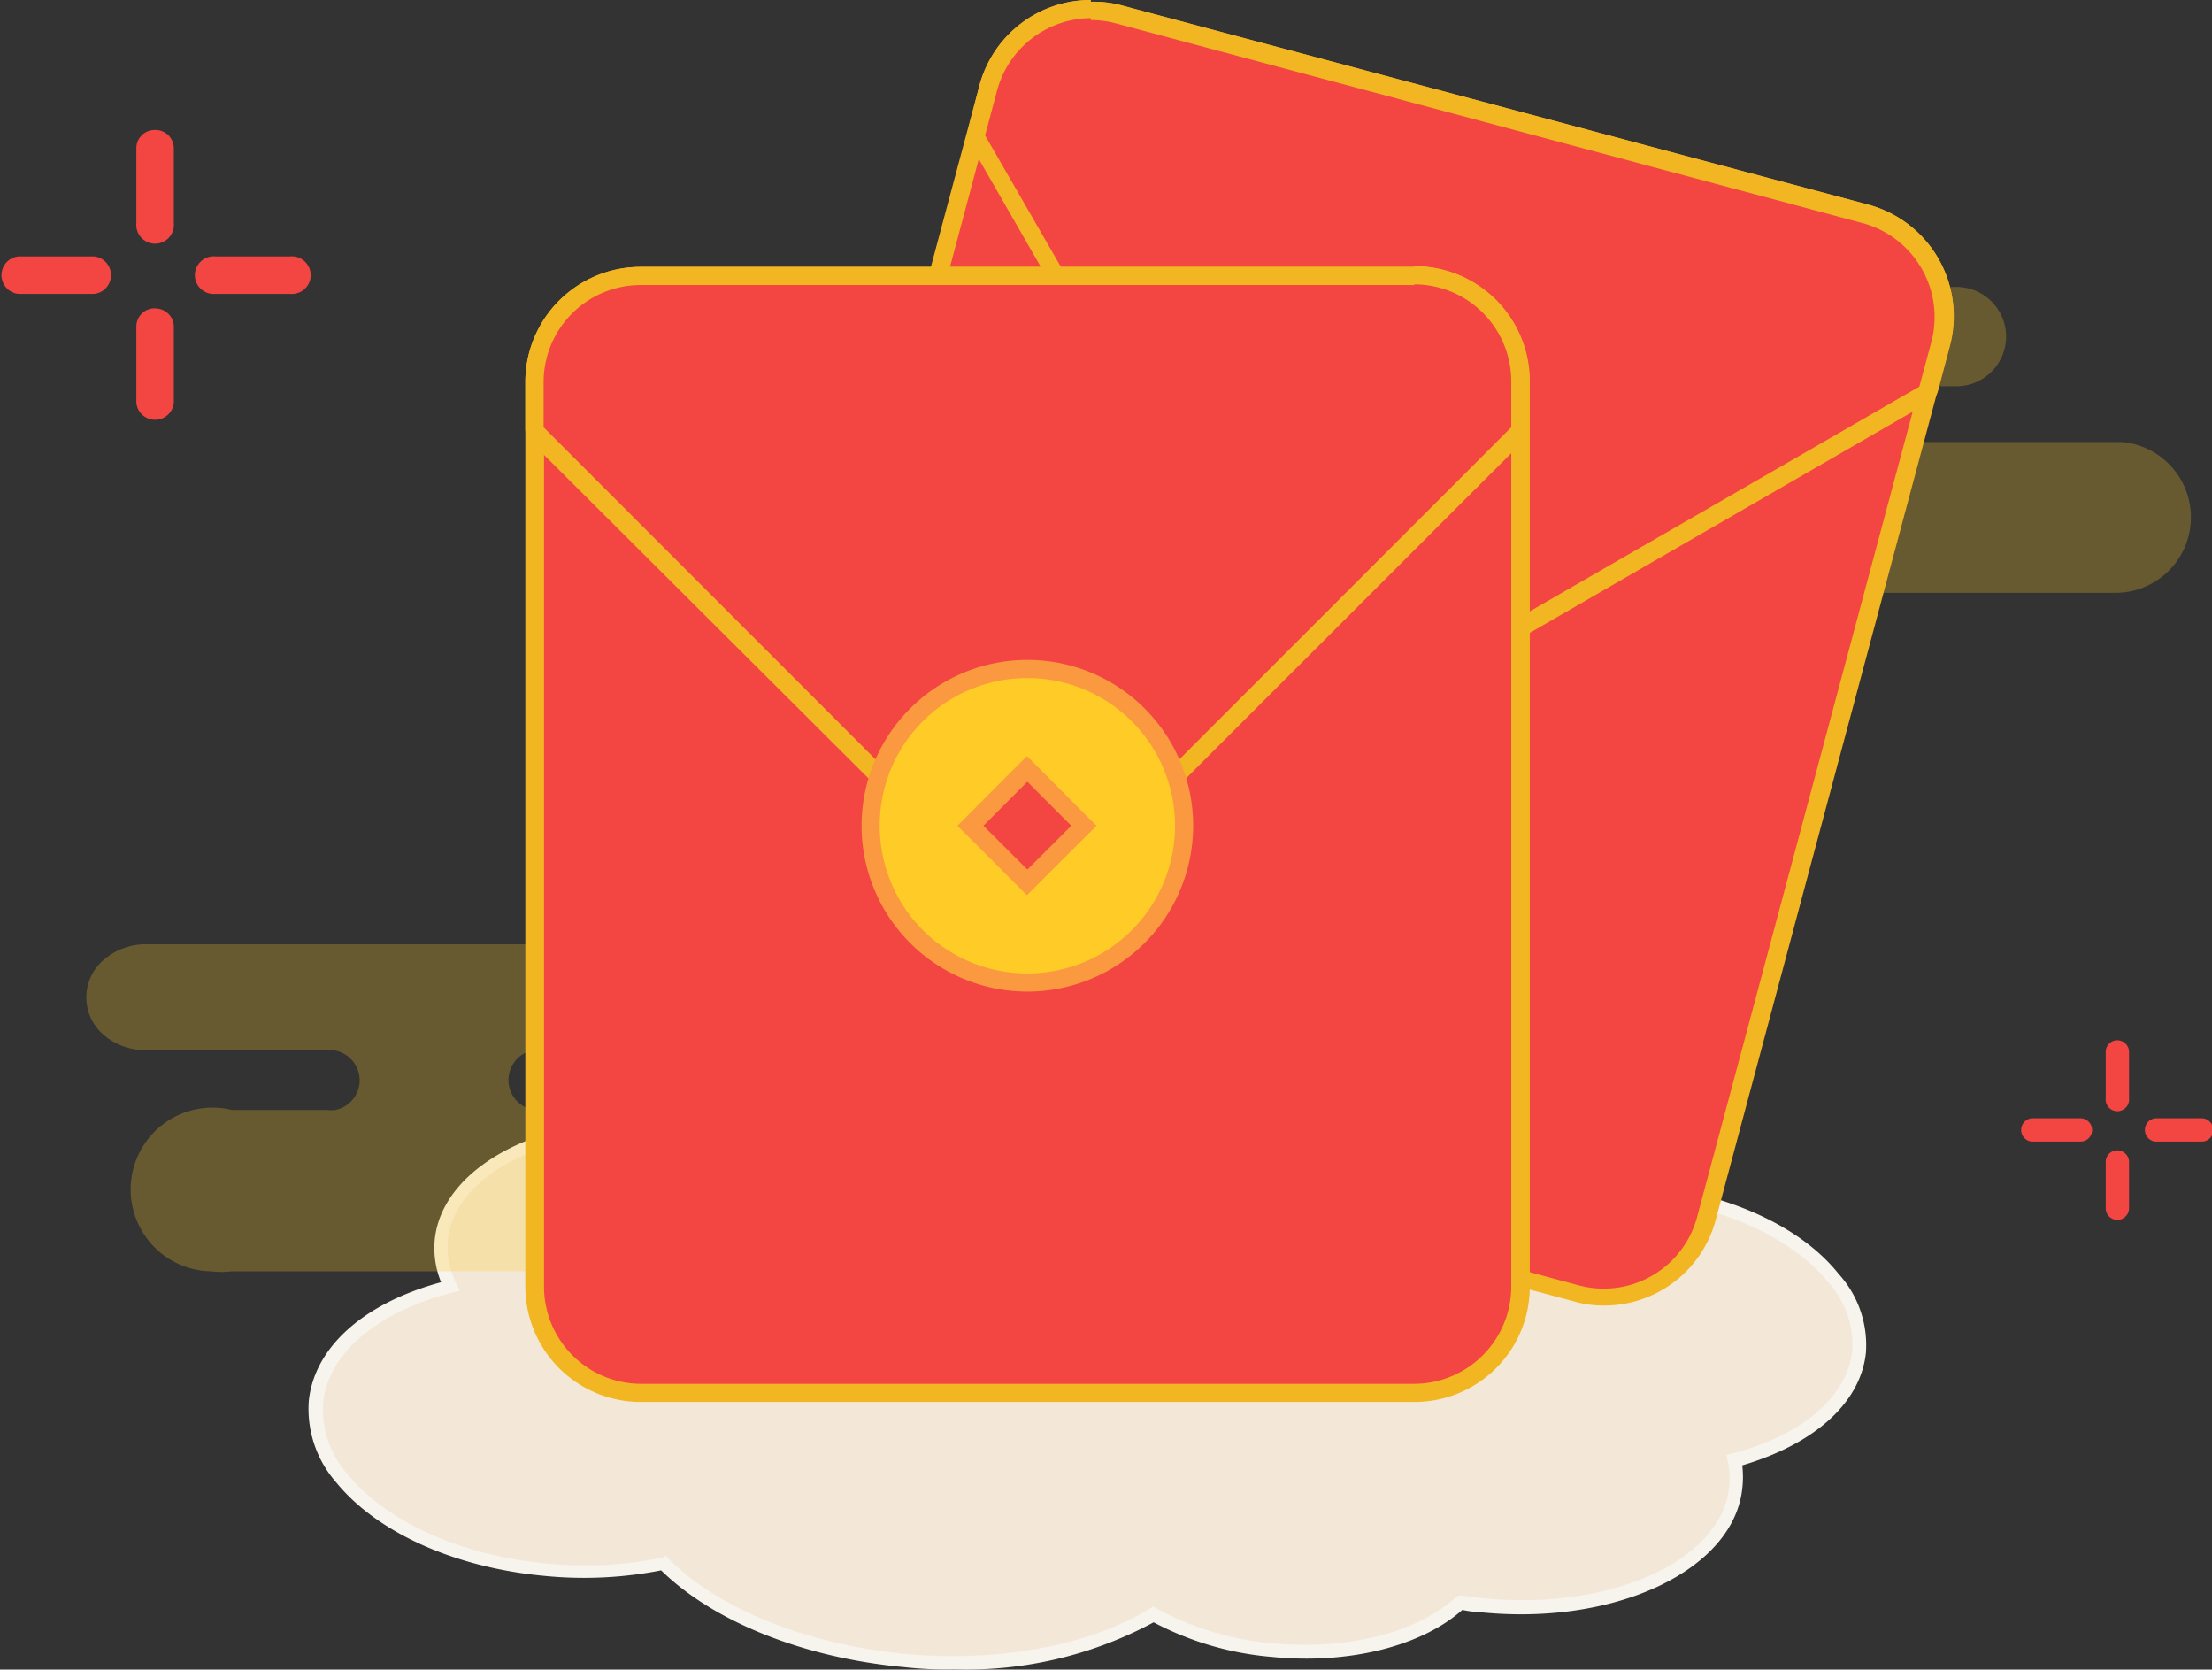 <?xml version="1.0" standalone="no"?><!DOCTYPE svg PUBLIC "-//W3C//DTD SVG 1.1//EN" "http://www.w3.org/Graphics/SVG/1.1/DTD/svg11.dtd"><svg t="1765924239021" class="icon" viewBox="0 0 1357 1024" version="1.1" xmlns="http://www.w3.org/2000/svg" p-id="28200" xmlns:xlink="http://www.w3.org/1999/xlink" width="265.039" height="200"><rect x="0" y="0" width="1357" height="1024" fill="#333333" stroke="none"/><path d="M1140.241 829.084c5.102-47.259-55.791-92.009-135.253-99.035a221.741 221.741 0 0 0-22.333-1.087c-21.162-37.138-76.953-66.916-144.956-73.523-65.159-6.022-123.794 11.125-154.073 41.153-20.493-21.162-56.376-37.054-98.784-41.069C527.378 650.335 476.773 669.155 458.622 698.598a220.57 220.57 0 0 0-40.4-7.361c-76.702-7.11-142.196 23.671-147.381 68.839a51.943 51.943 0 0 0 5.186 28.774c-46.172 11.125-79.211 37.305-82.724 70.094-5.353 49.434 57.631 95.857 141.275 103.552a239.39 239.39 0 0 0 72.018-3.848c30.363 30.447 84.397 53.7 147.967 59.555 61.06 5.688 117.102-5.855 153.153-28.272a187.447 187.447 0 0 0 73.774 22.166c47.845 4.35 91.089-7.695 114.593-29.108 4.851 0.669 9.619 1.338 14.554 1.84 79.964 7.361 148.887-25.093 154.073-72.185a52.696 52.696 0 0 0-1.004-16.729c42.826-11.543 73.189-35.883 76.535-66.916z" fill="#F3E8D8" p-id="28201"></path><path d="M585.511 1023.891a232.197 232.197 0 0 1-31.283-1.422c-61.228-5.688-116.517-27.854-148.636-59.304a244.827 244.827 0 0 1-71.181 3.429c-55.038-5.019-103.05-26.515-128.227-57.464a68.337 68.337 0 0 1-16.729-50.187c3.597-32.705 33.458-59.555 81.135-72.52a55.205 55.205 0 0 1-3.848-26.515c5.186-47.259 73.105-79.88 151.564-72.52a234.204 234.204 0 0 1 38.058 6.692c20.493-30.196 72.603-47.51 128.478-42.324a168.46 168.46 0 0 1 98.366 39.313c33.458-30.196 91.591-45.252 154.324-39.48 66.916 6.273 123.71 34.963 147.047 73.523a132.66 132.66 0 0 1 20.744 1.087c52.696 4.935 98.7 25.093 122.623 55.122a64.908 64.908 0 0 1 16.729 48.514c-3.346 30.698-31.534 55.791-75.865 68.923a59.137 59.137 0 0 1 0 14.387c-5.437 49.434-76.618 83.644-158.924 75.865a82.306 82.306 0 0 1-12.798-1.589c-25.093 22.333-69.843 33.458-116.433 28.857a189.204 189.204 0 0 1-72.938-21.246A242.569 242.569 0 0 1 585.511 1023.891z m-177.243-69.759l1.589 1.673c30.53 30.865 84.815 52.696 144.956 58.551 57.464 5.353 113.756-5.019 150.56-27.77l2.007-1.255 2.258 1.255a179.919 179.919 0 0 0 71.683 21.329c45.252 4.182 87.994-6.524 111.498-28.021l2.175-1.255h2.007c4.684 0.669 9.368 1.338 14.22 1.757 78.124 7.193 145.039-23.504 149.556-68.421a49.016 49.016 0 0 0-0.836-15.642l-0.92-3.931 3.931-1.004c42.826-11.125 70.261-34.796 73.356-62.901a57.129 57.129 0 0 0-14.889-42.24c-22.333-27.519-66.916-47.51-117.102-52.11-7.361-0.669-14.889-1.004-22.333-1.004h-2.426l-1.255-2.091c-21.162-37.389-76.869-65.326-141.777-71.349-61.311-5.855-120.448 9.87-150.56 39.815l-3.011 3.011-2.928-3.011c-20.577-21.246-56.544-36.051-96.107-39.731-54.285-5.102-104.723 11.125-122.706 40.902l-1.506 2.844-3.262-0.92a224.836 224.836 0 0 0-39.48-7.277c-73.942-6.859-137.846 22.333-142.196 65.159a49.267 49.267 0 0 0 5.019 26.515l2.258 4.684-4.935 1.255c-45.335 11.459-75.782 37.138-78.793 66.916a59.304 59.304 0 0 0 15.14 44.582c23.42 28.774 70.512 50.187 122.706 54.536a233.619 233.619 0 0 0 70.763-3.764z" fill="#F7F3ED" p-id="28202"></path><path d="M1297.241 271.092h-115.931a18.151 18.151 0 0 1-12.965-5.019 16.729 16.729 0 0 1-5.437-12.045 17.733 17.733 0 0 1 18.402-17.147h18.736a30.447 30.447 0 1 0 0-60.893h-170.133a30.447 30.447 0 0 0 0 60.893h34.796a17.147 17.147 0 1 1 2.76 34.211 15.223 15.223 0 0 1-2.76 0h-47.845a46.339 46.339 0 0 0-4.768 92.511h284.893a46.339 46.339 0 0 0 4.6-92.511z m-898.508 409.858h-66.916a18.569 18.569 0 0 1-5.019-36.72 25.093 25.093 0 0 1 5.019 0h21.162a38.727 38.727 0 0 0 25.846-9.452 30.112 30.112 0 0 0 3.68-42.408 30.614 30.614 0 0 0-3.68-3.68 38.895 38.895 0 0 0-25.846-9.535H89.583a39.229 39.229 0 0 0-25.93 9.535 30.196 30.196 0 0 0-3.597 42.491 36.469 36.469 0 0 0 3.597 3.597 38.727 38.727 0 0 0 25.93 9.285H200.747a18.569 18.569 0 0 1 5.019 36.72 16.729 16.729 0 0 1-5.019 0h-58.551a50.187 50.187 0 1 0-12.463 98.951 51.776 51.776 0 0 0 12.463 0h256.537a50.187 50.187 0 0 0 12.463-98.951 51.776 51.776 0 0 0-12.463-0.251z" fill="#FFCB27" opacity=".26" p-id="28203"></path><path d="M94.769 79.713A11.208 11.208 0 0 0 83.644 90.921v46.004a11.543 11.543 0 1 0 23.002 0v-45.67a11.292 11.292 0 0 0-10.79-11.543z m0 109.407A11.208 11.208 0 0 0 83.644 200.747v46.172a11.543 11.543 0 0 0 23.002 0V200.747a11.292 11.292 0 0 0-10.79-11.543zM57.547 157.252H11.459a11.543 11.543 0 0 0 0 23.002h46.088a11.543 11.543 0 0 0 0-23.002z m120.532 0h-46.004a11.543 11.543 0 1 0 0 23.002h46.004a11.543 11.543 0 1 0 0-23.002z m1120.835 480.788a7.11 7.11 0 0 0-7.11 7.11v28.439a7.193 7.193 0 1 0 14.303 0v-28.439a7.193 7.193 0 0 0-7.193-7.11z m0 67.501a7.11 7.11 0 0 0-7.11 7.11v28.439a7.11 7.11 0 0 0 7.11 7.11 7.193 7.193 0 0 0 7.193-7.11v-28.439a7.193 7.193 0 0 0-7.193-7.11z m-22.584-19.656h-28.439a7.193 7.193 0 1 0 0 14.303h28.439a7.11 7.11 0 0 0 7.11-7.11 7.193 7.193 0 0 0-7.11-7.193z m74.36 0h-28.439a7.193 7.193 0 0 0 0 14.303h28.439a7.11 7.11 0 0 0 7.11-7.11 7.193 7.193 0 0 0-7.11-7.193z m-366.781 109.491a63.152 63.152 0 0 1-16.729-2.426L508.474 670.243a65.243 65.243 0 0 1-46.004-79.629L606.255 54.285A64.992 64.992 0 0 1 685.884 8.364l458.622 122.706a65.159 65.159 0 0 1 46.088 79.713l-143.868 536.328a64.992 64.992 0 0 1-62.817 48.263z" fill="#F34541" p-id="28204"></path><path d="M669.155 12.296a59.137 59.137 0 0 1 15.307 2.007l458.539 122.623a59.722 59.722 0 0 1 41.822 72.854l-143.534 535.993a59.304 59.304 0 0 1-72.771 42.575L510.231 664.89a59.471 59.471 0 0 1-41.822-72.687L611.608 55.791A59.973 59.973 0 0 1 669.155 11.125M669.155 0a70.596 70.596 0 0 0-68.254 52.278L457.117 589.191a70.68 70.68 0 0 0 50.187 86.405l458.706 122.706a63.904 63.904 0 0 0 18.234 2.426 70.763 70.763 0 0 0 68.254-52.361L1196.115 211.871A70.596 70.596 0 0 0 1145.929 125.467L687.306 3.095A66.414 66.414 0 0 0 669.155 1.087z" fill="#F1B622" p-id="28205"></path><path d="M834.771 431.689A61.562 61.562 0 0 1 781.49 401.493L599.48 85.903a6.19 6.19 0 0 1 0-4.266l7.361-27.352A64.908 64.908 0 0 1 685.884 8.364l458.539 122.706a64.992 64.992 0 0 1 45.503 79.797l-7.361 27.352a5.353 5.353 0 0 1-2.509 3.346l-314.838 182.01a60.809 60.809 0 0 1-30.447 8.364z" fill="#F34541" p-id="28206"></path><path d="M669.155 12.296a59.137 59.137 0 0 1 15.307 2.007l458.539 122.623a59.722 59.722 0 0 1 41.822 72.854l-7.361 27.352-315.005 181.676A56.125 56.125 0 0 1 786.258 398.398L604.331 83.059l7.277-27.268A59.973 59.973 0 0 1 669.155 11.125M669.155 0a70.596 70.596 0 0 0-68.254 52.278L593.875 79.629a11.376 11.376 0 0 0 1.087 8.364l181.676 315.925a66.916 66.916 0 0 0 58.551 33.458 66.079 66.079 0 0 0 33.458-8.866l315.089-182.01a11.208 11.208 0 0 0 5.186-6.692l7.277-27.435A70.93 70.93 0 0 0 1145.929 125.467L687.306 3.095A66.414 66.414 0 0 0 669.155 1.087z" fill="#F1B622" p-id="28207"></path><path d="M828.08 491.829a92.762 92.762 0 0 1-25.093-3.346 96.107 96.107 0 0 1 25.093-188.953 103.803 103.803 0 0 1 25.093 3.262 96.107 96.107 0 0 1-25.093 189.622z m-9.034-62.566l42.659-24.508-25.261-42.742-41.822 24.675z" fill="#FFCB27" p-id="28208"></path><path d="M828.08 305.386a90.838 90.838 0 0 1 90.587 91.005 96.275 96.275 0 0 1-3.011 22.919A90.587 90.587 0 1 1 828.08 305.386m-11.459 131.824l52.278-30.279-30.112-52.278L786.258 384.764l30.112 52.361M828.08 294.177a101.712 101.712 0 0 0-26.264 199.994 104.137 104.137 0 0 0 26.432 3.429 101.712 101.712 0 0 0 26.181-199.91 100.373 100.373 0 0 0-26.348-3.513z m-25.93 94.685l33.458-18.904 18.904 33.458-33.458 19.071-19.071-33.458z" fill="#FA993F" p-id="28209"></path><path d="M393.129 168.878h474.766q65.075 0 65.075 64.992v555.148q0 65.075-65.075 65.075H393.129q-64.992 0-64.992-65.075V234.204q-0.251-65.326 64.992-65.326z" fill="#F34541" p-id="28210"></path><path d="M867.644 174.399a59.555 59.555 0 0 1 59.471 59.388v555.232a59.722 59.722 0 0 1-59.471 59.722H393.129a59.638 59.638 0 0 1-59.388-59.471V234.204a59.555 59.555 0 0 1 59.388-59.388h474.766m0-11.125H393.129A70.68 70.68 0 0 0 322.282 234.204v554.813A70.763 70.763 0 0 0 393.129 859.865h474.766a70.68 70.68 0 0 0 70.596-70.596V234.204a70.512 70.512 0 0 0-70.847-70.93z" fill="#F1B622" p-id="28211"></path><path d="M630.261 541.347a60.224 60.224 0 0 1-43.328-17.984L329.559 266.073a5.521 5.521 0 0 1-1.673-4.015V234.204a65.075 65.075 0 0 1 64.657-65.41h475.1a65.075 65.075 0 0 1 65.075 64.908v28.774a5.855 5.855 0 0 1-1.673 4.015L673.589 523.363a60.391 60.391 0 0 1-43.328 17.984z" fill="#F34541" p-id="28212"></path><path d="M867.644 174.399a59.555 59.555 0 0 1 59.471 59.388v28.272L669.741 519.516a55.874 55.874 0 0 1-78.877 0L333.49 262.058V234.204a59.555 59.555 0 0 1 59.388-59.388h474.766m0-11.125H393.129A70.68 70.68 0 0 0 322.282 234.204v28.272a11.208 11.208 0 0 0 3.262 8.364l257.374 256.537a66.916 66.916 0 0 0 94.685 0l257.458-257.374a10.79 10.79 0 0 0 3.178-8.364V234.204a70.512 70.512 0 0 0-70.596-70.93z" fill="#F1B622" p-id="28213"></path><path d="M630.261 602.24a96.191 96.191 0 1 1 96.107-95.773A96.191 96.191 0 0 1 630.261 602.24z m0-61.311l34.796-34.796-34.796-34.796-34.796 34.796z" fill="#FFCB27" p-id="28214"></path><path d="M630.261 415.88a90.587 90.587 0 1 1-90.587 90.587 90.42 90.42 0 0 1 90.336-90.587m0 133.162l42.659-42.575-42.659-42.742-42.659 42.742 42.659 42.575m0-144.287a101.712 101.712 0 1 0 101.963 101.712 101.628 101.628 0 0 0-101.712-101.712z m-26.683 101.712l26.934-27.017 26.934 27.017-26.934 26.85z" fill="#FA993F" p-id="28215"></path></svg>